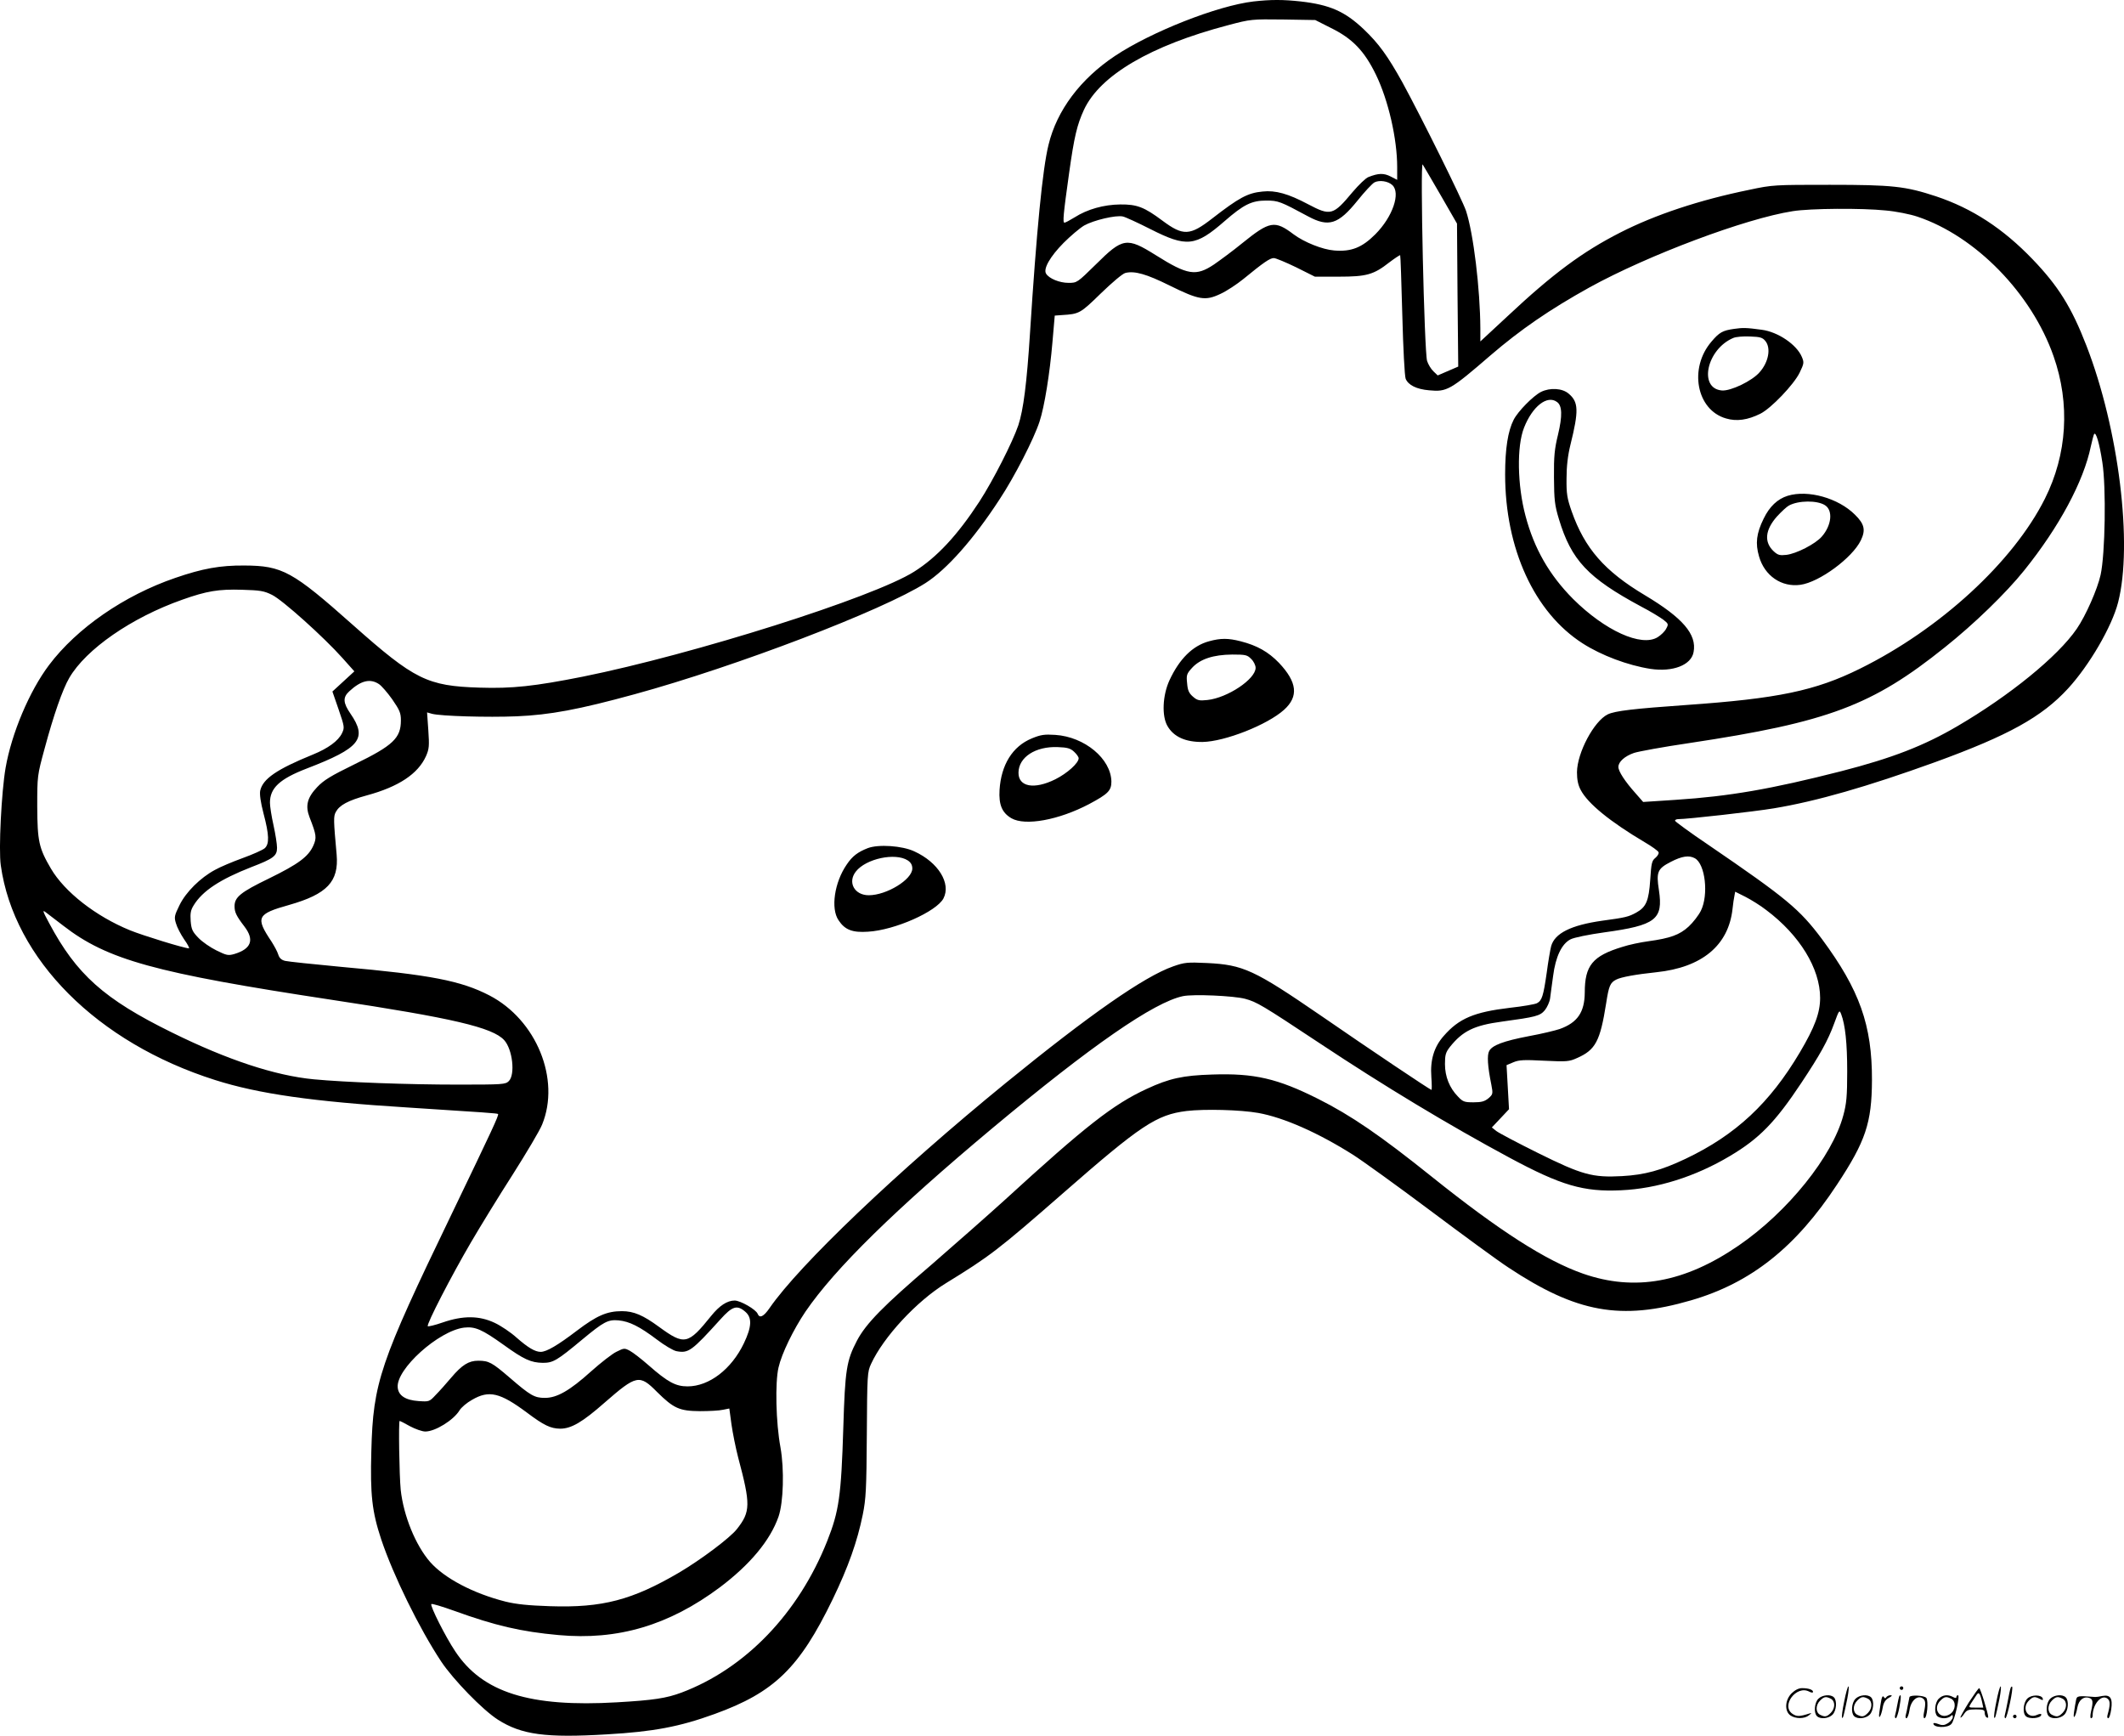 <svg version="1.0" xmlns="http://www.w3.org/2000/svg"
  viewBox="0 0 1200.267 980.705"
 preserveAspectRatio="xMidYMid meet">
<g transform="translate(-0.455,980.819) scale(0.1,-0.1)"
fill="#000000" stroke="none">
<path d="M7088 9800 c-204 -24 -579 -172 -783 -308 -195 -130 -328 -307 -375
-501 -34 -136 -68 -487 -105 -1066 -18 -282 -37 -432 -66 -520 -32 -94 -142
-311 -220 -431 -124 -190 -240 -315 -369 -396 -231 -146 -1247 -467 -1872
-593 -272 -54 -399 -68 -583 -62 -296 9 -368 45 -715 353 -343 305 -400 336
-615 337 -137 1 -236 -17 -390 -70 -289 -99 -556 -284 -713 -492 -111 -147
-212 -386 -246 -582 -23 -134 -40 -461 -27 -550 74 -530 545 -1002 1211 -1213
245 -78 553 -122 1085 -155 439 -28 510 -33 514 -37 6 -6 -32 -87 -264 -569
-405 -839 -442 -948 -452 -1335 -7 -248 4 -343 56 -500 68 -203 215 -503 339
-690 69 -103 234 -273 320 -328 133 -85 270 -104 617 -83 262 15 410 43 608
115 337 122 479 260 667 648 88 182 139 326 170 478 18 90 21 142 23 453 2
339 3 354 24 399 70 152 257 354 423 456 246 151 295 188 660 507 441 386 530
445 700 466 102 12 303 7 405 -11 144 -26 337 -111 535 -236 52 -33 248 -174
435 -314 187 -140 386 -286 443 -323 386 -256 636 -301 1032 -186 338 98 592
299 826 655 161 244 196 348 197 589 1 311 -70 510 -283 798 -126 168 -197
228 -642 532 -104 70 -188 132 -188 136 0 5 8 9 18 9 52 0 433 43 540 61 242
40 530 123 912 261 415 151 603 255 751 416 121 132 248 350 283 487 84 327 4
978 -179 1450 -84 217 -159 337 -304 488 -167 174 -342 288 -546 356 -173 57
-246 65 -600 65 -312 0 -323 0 -454 -28 -284 -58 -533 -141 -731 -242 -212
-108 -380 -232 -637 -473 l-153 -142 0 73 c-1 223 -39 538 -81 665 -21 63
-250 525 -359 725 -84 151 -134 220 -219 301 -107 101 -191 138 -356 157 -101
11 -168 11 -267 0z m436 -149 c123 -60 191 -131 256 -265 70 -144 120 -362
120 -522 l0 -72 -37 19 c-39 20 -69 19 -125 -3 -15 -5 -55 -44 -90 -85 -110
-132 -124 -136 -251 -69 -113 60 -185 80 -258 72 -84 -8 -133 -35 -284 -152
-126 -98 -164 -100 -281 -13 -103 77 -144 93 -239 92 -93 -1 -186 -27 -258
-73 -26 -16 -52 -30 -57 -30 -11 0 -7 45 26 280 29 207 45 273 84 358 91 195
377 363 815 478 128 34 133 34 311 32 l181 -3 87 -44z m619 -941 l95 -165 3
-404 4 -404 -58 -25 -58 -25 -24 23 c-14 13 -30 40 -36 59 -16 55 -40 1127
-25 1110 2 -2 46 -78 99 -169z m-271 53 c49 -44 3 -180 -96 -279 -75 -75 -136
-99 -232 -91 -66 5 -170 47 -229 91 -107 81 -135 76 -292 -51 -50 -41 -122
-94 -158 -119 -102 -68 -149 -61 -330 53 -163 102 -186 98 -337 -52 -106 -104
-107 -105 -155 -105 -51 0 -110 24 -127 52 -17 27 22 96 99 174 39 39 91 83
116 98 53 30 180 60 219 51 14 -3 84 -35 155 -71 205 -104 255 -99 420 45 108
94 153 116 235 116 68 0 80 -5 236 -89 117 -63 171 -46 280 89 40 50 84 97 96
103 28 14 76 7 100 -15z m2789 -144 c57 -5 138 -21 179 -35 329 -110 645 -434
769 -788 95 -270 77 -555 -49 -806 -179 -357 -593 -737 -1045 -960 -252 -125
-465 -169 -980 -205 -297 -21 -403 -33 -445 -53 -78 -38 -173 -217 -174 -327
0 -42 6 -72 21 -100 40 -77 167 -180 361 -295 41 -24 76 -49 79 -57 3 -7 -5
-21 -18 -32 -20 -16 -23 -30 -29 -123 -8 -120 -23 -155 -79 -186 -44 -24 -60
-28 -193 -46 -176 -25 -268 -71 -288 -144 -5 -20 -17 -88 -25 -150 -19 -132
-27 -157 -55 -172 -11 -6 -80 -18 -153 -26 -202 -24 -288 -60 -374 -159 -55
-62 -77 -136 -70 -231 3 -41 3 -74 1 -74 -7 0 -343 225 -624 419 -379 260
-440 288 -645 298 -110 5 -126 4 -191 -19 -163 -57 -471 -272 -945 -658 -613
-500 -1168 -1029 -1336 -1273 -33 -48 -56 -59 -67 -32 -9 24 -97 75 -130 75
-42 0 -86 -29 -132 -86 -132 -164 -151 -168 -295 -63 -90 66 -143 89 -210 89
-84 0 -142 -25 -254 -110 -109 -83 -172 -120 -205 -120 -32 0 -72 24 -137 81
-32 29 -87 66 -123 83 -87 41 -178 42 -294 2 -43 -15 -81 -24 -84 -21 -9 9
133 284 243 472 52 89 158 262 237 385 78 123 153 249 166 282 105 256 -32
592 -298 730 -161 83 -331 116 -835 161 -159 15 -303 30 -319 34 -21 5 -33 16
-39 36 -5 17 -23 49 -38 73 -92 137 -83 156 99 207 215 61 282 132 269 284
-18 198 -18 216 -5 241 21 39 69 65 175 94 181 49 290 122 335 222 18 41 19
58 13 147 l-7 100 28 -8 c50 -13 312 -21 479 -14 187 8 350 38 667 125 573
157 1400 473 1643 628 120 77 271 247 417 471 86 130 195 343 227 441 28 85
58 272 73 449 l13 150 40 3 c99 6 104 9 220 122 64 62 123 112 139 116 52 13
119 -6 250 -71 166 -82 202 -88 288 -47 35 16 92 54 128 83 116 95 151 119
173 119 11 0 68 -24 126 -52 l106 -53 135 0 c157 0 197 11 286 81 32 24 59 42
61 40 2 -1 7 -153 12 -337 5 -192 13 -345 19 -361 15 -36 62 -59 132 -65 101
-10 120 1 347 197 170 146 334 259 561 385 331 182 879 388 1147 430 100 16
390 18 526 4z m1224 -1424 c22 -141 16 -516 -10 -635 -18 -81 -84 -231 -135
-305 -107 -156 -379 -377 -673 -549 -191 -112 -370 -181 -657 -255 -400 -102
-633 -142 -937 -162 l-183 -12 -42 48 c-61 68 -98 125 -98 150 0 29 36 61 88
79 23 8 164 34 314 56 784 118 1033 212 1443 541 167 133 346 307 448 434 198
246 336 503 377 702 7 32 15 62 18 68 10 17 30 -48 47 -160z m-10343 -748 c59
-29 292 -238 399 -358 l66 -74 -62 -57 -62 -57 35 -101 c34 -99 34 -103 19
-135 -21 -43 -78 -85 -164 -120 -204 -83 -283 -137 -298 -204 -4 -20 2 -65 19
-130 32 -121 33 -171 7 -195 -11 -10 -67 -35 -125 -56 -58 -21 -129 -51 -157
-67 -82 -44 -164 -125 -200 -199 -29 -59 -31 -68 -20 -103 6 -22 27 -62 46
-90 20 -28 32 -51 27 -51 -25 0 -259 72 -333 102 -193 79 -369 216 -447 349
-68 116 -76 155 -77 349 0 174 0 176 42 330 50 186 101 333 139 398 94 162
352 341 639 442 138 49 205 60 337 56 102 -3 124 -6 170 -29z m604 -504 c14
-9 48 -48 75 -86 42 -61 49 -77 49 -119 0 -100 -44 -142 -262 -248 -135 -66
-174 -90 -211 -129 -57 -60 -68 -106 -43 -171 39 -100 41 -115 21 -160 -28
-62 -84 -104 -252 -186 -159 -77 -193 -105 -193 -156 0 -34 10 -55 56 -115 57
-75 39 -126 -57 -155 -35 -10 -44 -8 -101 20 -35 17 -81 49 -102 71 -34 35
-40 48 -44 95 -3 44 0 62 17 89 50 82 150 147 326 216 125 48 145 63 145 109
0 21 -9 78 -20 128 -11 49 -20 106 -20 127 0 83 55 134 208 193 302 116 344
169 247 310 -42 61 -44 92 -7 126 66 61 118 74 168 41z m7436 -984 c59 -32 79
-207 34 -297 -13 -26 -44 -66 -69 -89 -51 -47 -104 -66 -228 -83 -45 -6 -111
-20 -147 -32 -168 -51 -212 -105 -212 -258 -1 -111 -41 -170 -142 -206 -24 -8
-101 -27 -173 -40 -146 -28 -208 -52 -225 -84 -13 -23 -9 -87 12 -190 10 -52
9 -55 -16 -77 -22 -18 -39 -23 -85 -23 -51 0 -60 3 -88 33 -47 48 -73 112 -73
183 0 52 4 66 28 97 72 90 137 122 294 143 191 26 215 32 242 64 13 16 27 46
30 67 3 21 10 78 17 126 14 110 49 183 99 208 19 10 103 27 189 39 293 40 335
73 310 239 -16 103 -8 121 68 160 62 32 102 38 135 20z m404 -293 c188 -141
304 -330 304 -496 0 -84 -30 -165 -114 -307 -170 -287 -362 -467 -646 -602
-137 -65 -231 -91 -360 -98 -166 -9 -225 7 -475 131 -115 57 -221 113 -235
124 l-25 20 49 52 48 51 -7 125 -7 124 38 16 c33 14 61 15 176 9 126 -6 140
-5 184 15 105 46 131 95 165 310 15 98 23 116 56 133 28 15 114 30 228 42 257
27 407 151 430 357 3 29 8 63 11 76 l4 22 58 -29 c31 -16 85 -49 118 -75z
m-9624 -88 c249 -193 516 -267 1518 -419 682 -103 909 -156 974 -228 47 -52
63 -194 26 -231 -19 -19 -33 -20 -288 -20 -282 0 -635 13 -815 30 -218 21
-486 109 -802 265 -382 188 -538 327 -693 618 -37 69 -39 76 -18 60 13 -10 57
-44 98 -75z m6678 -413 c67 -18 97 -36 420 -250 366 -243 731 -463 1075 -648
292 -157 418 -194 630 -184 204 9 420 77 616 194 165 98 255 190 403 413 105
158 150 238 186 337 27 74 29 77 39 51 23 -61 34 -163 34 -323 0 -141 -4 -183
-22 -249 -62 -232 -314 -545 -591 -735 -305 -210 -588 -261 -880 -159 -209 73
-473 242 -855 548 -292 234 -456 346 -641 439 -231 116 -362 146 -599 138
-166 -5 -243 -22 -370 -81 -189 -87 -345 -209 -805 -630 -96 -87 -280 -249
-409 -361 -275 -235 -373 -335 -424 -432 -59 -113 -67 -164 -77 -492 -12 -385
-24 -471 -91 -640 -162 -408 -462 -720 -823 -856 -86 -32 -157 -43 -364 -55
-494 -29 -761 55 -915 288 -54 80 -144 259 -135 267 3 4 62 -14 129 -38 232
-84 379 -118 589 -137 336 -31 625 55 913 270 171 129 284 265 331 399 28 82
33 267 11 391 -26 139 -31 368 -11 452 18 79 84 214 152 315 166 243 505 576
1059 1039 556 464 911 710 1075 744 58 12 285 2 350 -15z m-2823 -1769 c38
-33 36 -84 -9 -178 -70 -146 -196 -243 -318 -243 -67 0 -112 24 -220 119 -41
36 -89 73 -106 82 -30 16 -33 16 -75 -5 -24 -11 -89 -62 -144 -111 -121 -109
-193 -150 -261 -150 -59 0 -82 13 -200 115 -99 85 -117 95 -177 95 -54 0 -92
-24 -153 -96 -27 -32 -66 -76 -87 -97 -36 -39 -38 -39 -97 -35 -74 5 -114 31
-118 77 -10 103 231 320 375 338 63 7 101 -10 223 -97 115 -83 155 -101 222
-102 58 0 79 12 222 131 123 102 146 114 206 109 62 -6 119 -35 216 -108 43
-33 94 -63 111 -66 68 -13 86 0 248 179 68 76 95 84 142 43z m-500 -452 c95
-94 127 -108 243 -109 52 0 111 3 131 8 l35 7 12 -89 c7 -49 24 -134 38 -188
71 -266 70 -306 -7 -404 -39 -50 -202 -172 -325 -245 -266 -156 -435 -201
-732 -191 -122 4 -190 11 -251 26 -182 46 -345 132 -426 224 -82 94 -150 261
-166 407 -8 80 -13 390 -6 390 2 0 28 -13 58 -30 30 -16 69 -30 87 -30 56 0
159 64 193 119 10 17 42 44 71 60 96 56 158 41 310 -72 97 -73 134 -90 188
-91 63 0 126 37 251 147 180 157 197 161 296 61z M9804 7950 c-65 -9 -84 -20
-128 -72 -129 -150 -85 -386 82 -434 60 -18 123 -9 195 27 61 31 188 164 221
231 25 52 26 58 13 89 -29 70 -135 142 -227 154 -88 12 -106 12 -156 5z m177
-69 c32 -40 18 -119 -33 -176 -42 -49 -163 -107 -213 -103 -134 11 -86 234 65
297 14 6 56 10 94 8 58 -2 71 -6 87 -26z M8713 7594 c-44 -22 -131 -110 -155
-158 -32 -63 -48 -162 -48 -308 0 -420 165 -780 438 -955 106 -68 255 -124
383 -144 126 -19 231 21 244 95 19 100 -61 193 -275 321 -228 136 -340 264
-414 474 -26 74 -30 100 -29 186 0 68 7 129 22 190 48 193 46 242 -10 289 -36
31 -105 35 -156 10z m90 -57 c30 -21 31 -79 6 -184 -20 -82 -24 -122 -23 -243
1 -127 4 -156 28 -235 70 -232 164 -332 463 -493 54 -28 111 -63 128 -76 28
-22 29 -25 15 -50 -7 -15 -29 -36 -48 -48 -92 -57 -298 37 -478 216 -134 135
-220 284 -269 470 -46 172 -50 393 -8 498 47 120 131 186 186 145z M10107
7007 c-58 -18 -103 -61 -136 -129 -41 -83 -48 -140 -26 -214 31 -109 127 -175
234 -160 107 15 293 152 341 251 28 58 21 92 -33 145 -94 94 -265 142 -380
107z m210 -53 c47 -29 38 -114 -17 -177 -36 -42 -145 -98 -202 -104 -36 -4
-47 -1 -70 20 -56 52 -49 121 18 197 26 28 56 56 68 62 53 29 159 30 203 2z
M6837 6185 c-93 -25 -168 -100 -224 -221 -39 -85 -44 -202 -11 -258 35 -61
102 -91 198 -90 126 2 367 97 461 182 83 75 74 156 -29 265 -60 62 -123 98
-217 122 -70 18 -113 18 -178 0z m238 -100 c14 -13 25 -36 25 -50 0 -64 -159
-170 -273 -182 -46 -5 -57 -2 -81 19 -22 19 -30 35 -33 75 -5 47 -3 54 28 88
46 50 120 74 227 75 75 0 85 -2 107 -25z M5835 5636 c-109 -45 -173 -149 -182
-291 -5 -84 14 -129 67 -160 78 -45 268 -10 439 80 107 57 126 76 126 127 -2
129 -151 253 -317 264 -62 4 -82 1 -133 -20z m240 -76 c14 -13 25 -29 25 -36
0 -27 -64 -85 -132 -119 -119 -59 -209 -43 -208 38 1 87 96 149 222 144 55 -2
72 -7 93 -27z M4908 5016 c-56 -22 -87 -45 -119 -93 -69 -100 -91 -248 -46
-314 36 -55 79 -71 167 -65 152 9 387 114 426 188 44 85 -29 204 -165 266 -68
32 -203 41 -263 18z m226 -69 c18 -12 26 -26 26 -46 0 -62 -145 -151 -246
-151 -81 0 -121 73 -73 134 57 73 223 108 293 63z M10426 194 c-10 -47 -15
-88 -12 -91 5 -6 9 7 30 110 7 37 10 67 6 67 -4 0 -15 -39 -24 -86z M10740
270 c0 -5 5 -10 10 -10 6 0 10 5 10 10 0 6 -4 10 -10 10 -5 0 -10 -4 -10 -10z
M11286 194 c-10 -47 -15 -88 -12 -91 5 -6 9 7 30 110 7 37 10 67 6 67 -4 0
-15 -39 -24 -86z M11366 269 c-3 -8 -10 -41 -16 -74 -6 -33 -14 -68 -16 -77
-3 -10 -1 -18 3 -18 10 0 46 171 38 178 -2 3 -7 -1 -9 -9z M10129 241 c-38
-38 -41 -101 -7 -125 29 -20 79 -20 104 0 18 14 18 15 1 10 -53 -17 -69 -17
-92 -2 -69 45 21 166 94 126 12 -6 21 -7 21 -1 0 12 -25 21 -62 21 -19 0 -39
-10 -59 -29z M11130 189 c-28 -45 -49 -83 -47 -85 2 -3 12 7 21 21 14 21 24
25 66 25 43 0 50 -3 50 -19 0 -11 5 -23 10 -26 6 -3 10 -3 10 1 0 20 -44 164
-51 164 -4 0 -30 -37 -59 -81z m75 4 l7 -33 -42 0 c-42 0 -42 0 -28 23 8 12
21 32 29 44 15 25 22 18 34 -34z M10280 210 c-22 -22 -27 -79 -8 -98 19 -19
66 -14 88 8 22 22 27 79 8 98 -19 19 -66 14 -88 -8z m71 0 c25 -14 25 -54 -1
-80 -23 -23 -33 -24 -61 -10 -25 14 -25 54 1 80 23 23 33 24 61 10z M10490
210 c-22 -22 -27 -79 -8 -98 19 -19 66 -14 88 8 22 22 27 79 8 98 -19 19 -66
14 -88 -8z m71 0 c25 -14 25 -54 -1 -80 -23 -23 -33 -24 -61 -10 -25 14 -25
54 1 80 23 23 33 24 61 10z M10636 204 c-3 -16 -8 -47 -11 -69 -8 -51 10 -26
19 27 5 27 15 42 34 53 18 10 22 14 10 15 -9 0 -20 -5 -24 -11 -5 -8 -9 -8
-14 1 -5 8 -10 3 -14 -16z M10737 223 c-2 -4 -7 -26 -11 -48 -4 -22 -9 -48
-12 -57 -3 -10 -1 -18 4 -18 4 0 14 28 20 62 11 58 10 81 -1 61z M10795 220
c-1 -3 -5 -23 -9 -45 -4 -22 -9 -48 -12 -57 -3 -10 -1 -18 4 -18 5 0 13 20 17
45 7 53 44 87 74 68 17 -11 19 -28 8 -80 -4 -18 -3 -33 2 -33 16 0 24 99 11
115 -12 14 -87 18 -95 5z M10960 210 c-22 -22 -27 -79 -8 -98 7 -7 24 -12 38
-12 14 0 31 5 38 12 9 9 12 8 12 -5 0 -9 -12 -24 -26 -34 -21 -13 -32 -15 -55
-6 -16 6 -29 8 -29 3 0 -24 81 -27 102 -2 18 19 50 162 37 162 -5 0 -9 -5 -9
-10 0 -7 -6 -7 -19 0 -30 16 -59 12 -81 -10z m71 0 c29 -16 25 -65 -6 -86 -56
-37 -103 28 -55 76 23 23 33 24 61 10z M11461 211 c-23 -23 -28 -80 -9 -99 19
-19 88 -13 88 9 0 5 -11 4 -24 -2 -54 -25 -89 38 -46 81 23 23 33 24 62 9 16
-9 19 -8 16 3 -8 22 -64 22 -87 -1z M11590 210 c-22 -22 -27 -79 -8 -98 19
-19 66 -14 88 8 22 22 27 79 8 98 -19 19 -66 14 -88 -8z m71 0 c25 -14 25 -54
-1 -80 -23 -23 -33 -24 -61 -10 -25 14 -25 54 1 80 23 23 33 24 61 10z M11736
201 c-3 -14 -8 -44 -11 -66 -8 -51 10 -26 19 27 8 41 35 63 66 53 22 -7 24
-21 11 -77 -5 -22 -5 -38 0 -38 5 0 9 6 9 13 0 68 51 125 85 97 15 -13 15 -35
-1 -92 -3 -10 -1 -18 4 -18 6 0 13 23 17 50 9 63 -5 84 -49 76 -17 -4 -35 -6
-41 -6 -101 8 -104 7 -109 -19z M11380 110 c0 -5 5 -10 10 -10 6 0 10 5 10 10
0 6 -4 10 -10 10 -5 0 -10 -4 -10 -10z"/>
</g>
</svg>
